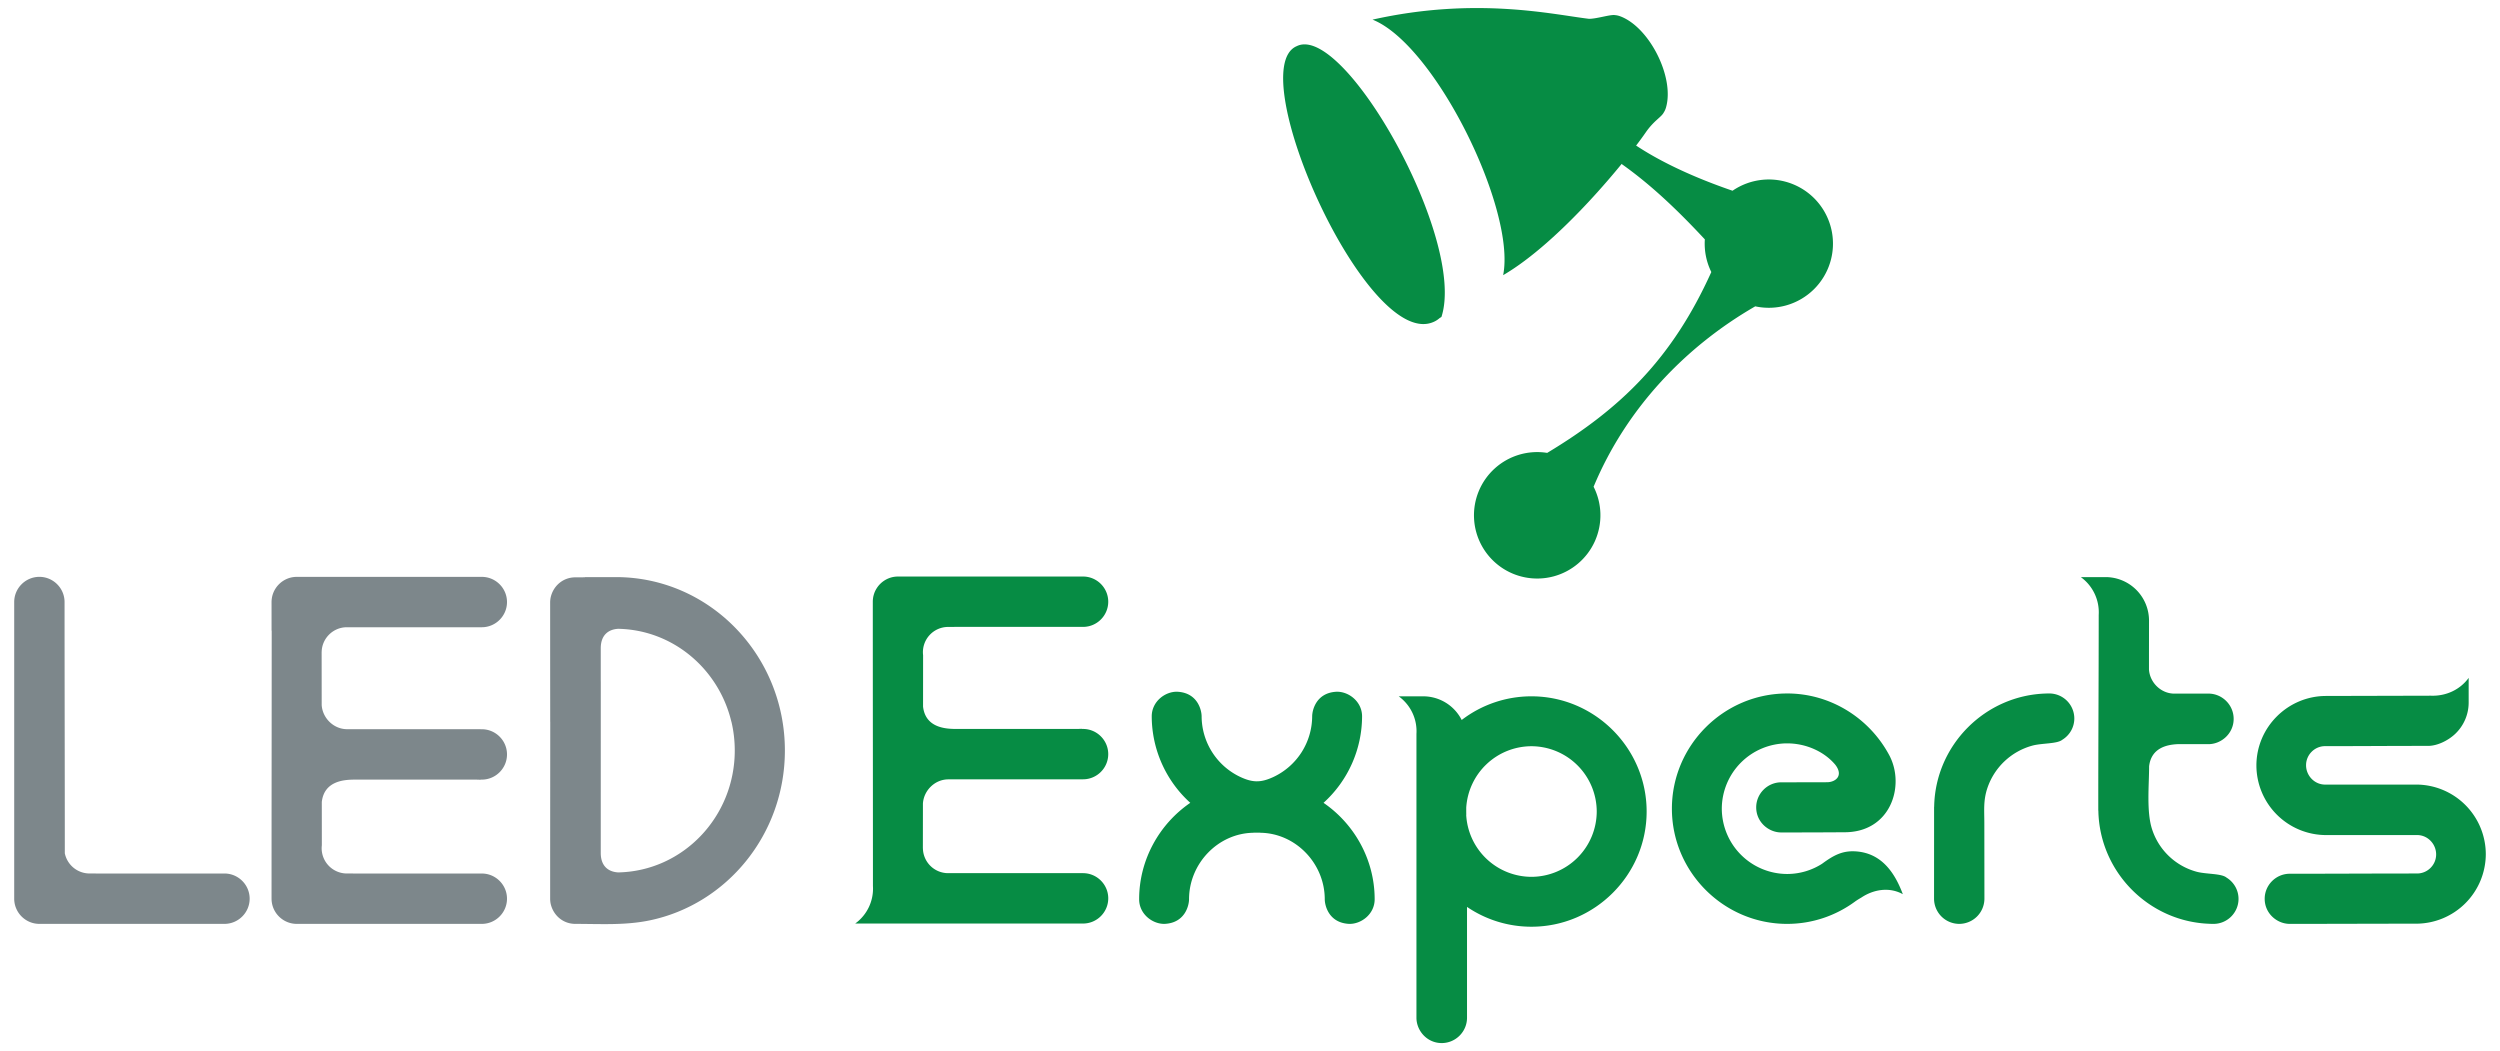 <svg viewBox="0 0 176 74" xmlns="http://www.w3.org/2000/svg" fill-rule="evenodd" clip-rule="evenodd" stroke-linejoin="round" stroke-miterlimit="1.414"><path d="M35.693 53.112c0 .975-.798 1.773-1.773 1.773h-.086v.012a6.626 6.626 0 0 0-.337-.012h-8.581c-.656.009-2.088.075-2.261 1.57l.003 3.047a1.778 1.778 0 0 0 1.76 1.992h.436l.003.002h9.063c.975 0 1.773.797 1.773 1.772s-.798 1.773-1.773 1.773H20.89c-.608 0-1.15-.312-1.469-.783l-.023-.036a1.895 1.895 0 0 1-.066-.11l-.02-.038a2.115 2.115 0 0 1-.087-.197l-.014-.042-.014-.041-.012-.042-.012-.042-.01-.043-.01-.043-.008-.043-.007-.044-.006-.044-.006-.044-.004-.045-.002-.045-.002-.045-.001-.046c0-6.292.01-12.583.011-18.868h-.01l-.001-2.015v-.045l.003-.045.002-.045.004-.045.006-.044.006-.044.007-.044.008-.043.01-.044.01-.042.012-.043.012-.041.014-.042.014-.04c.01-.027.02-.054.032-.08v-.001c.017-.04.035-.079.055-.117l.02-.038c.02-.038.042-.074.066-.11l.023-.036c.32-.472.86-.784 1.47-.784h13.03c.974 0 1.772.798 1.772 1.773 0 .975-.798 1.773-1.773 1.773h-9.502c-.966 0-1.757.782-1.773 1.743l-.002.003.004 3.733c.057.917.84 1.698 1.787 1.698h9.4v.004h.086c.975 0 1.773.798 1.773 1.773" fill="#7d878b"/><path d="M125.812 48.82c3.111 0 5.823 1.783 7.192 4.347 1.143 2.143.102 5.478-3.227 5.423.153 0-1.572.015-4.376.015-.896 0-1.764-.733-1.764-1.765 0-.97.794-1.765 1.764-1.765 1.317 0 2.043-.003 3.225-.006.593-.004 1.178-.453.58-1.23-.774-.924-2.053-1.506-3.394-1.506a4.61 4.61 0 0 0-4.597 4.598 4.61 4.61 0 0 0 4.597 4.597c.903 0 1.747-.263 2.46-.718.802-.588 1.442-.958 2.464-.866 1.843.165 2.717 1.657 3.224 3.007-.951-.525-2.061-.339-2.926.24-.152.088-.29.172-.434.274-1.344.99-3 1.576-4.788 1.576-4.46 0-8.11-3.65-8.11-8.11 0-4.46 3.65-8.11 8.11-8.11M88.717 58.622h-.462v.004c-2.505.028-4.546 2.171-4.546 4.682 0 .403-.258 1.655-1.703 1.732-.85.031-1.81-.677-1.81-1.732 0-2.794 1.433-5.304 3.6-6.789a8.235 8.235 0 0 1-2.714-6.088c0-1.055.96-1.763 1.809-1.732 1.446.077 1.703 1.33 1.703 1.732a4.743 4.743 0 0 0 2.671 4.241c.902.434 1.49.445 2.395.022a4.743 4.743 0 0 0 2.717-4.263c0-.403.258-1.655 1.704-1.732.85-.03 1.809.677 1.809 1.732a8.236 8.236 0 0 1-2.714 6.088c2.166 1.485 3.6 3.995 3.6 6.79 0 1.054-.96 1.762-1.81 1.731-1.446-.077-1.703-1.329-1.703-1.732 0-2.511-2.04-4.654-4.546-4.682v-.004zM103.223 56.86v.31c0 .062.003.123.005.184h-.008a4.612 4.612 0 0 0 4.592 4.375 4.611 4.611 0 0 0 4.598-4.598 4.611 4.611 0 0 0-4.598-4.597 4.612 4.612 0 0 0-4.589 4.326m4.59 8.381a8.05 8.05 0 0 1-4.535-1.395v7.806c0 .98-.802 1.78-1.78 1.78-1.041 0-1.78-.876-1.78-1.78V51.664a3.032 3.032 0 0 0-1.249-2.643h1.744a3.038 3.038 0 0 1 2.69 1.666 8.059 8.059 0 0 1 4.91-1.666c4.46 0 8.11 3.65 8.11 8.11 0 4.46-3.65 8.11-8.11 8.11M147.749 43.294a3.059 3.059 0 0 0-1.26-2.666h1.759a3.063 3.063 0 0 1 3.043 3.063l-.003 2.385v1.056c.057.89.795 1.651 1.702 1.697h2.479c.978 0 1.78.8 1.78 1.78 0 1.04-.877 1.78-1.78 1.78h-2.185c-.716.038-1.836.25-1.987 1.56.001 1.294-.197 3.203.211 4.436a4.542 4.542 0 0 0 3.133 2.985c.665.18 1.745.114 2.102.41.508.308.849.868.849 1.502 0 .968-.793 1.76-1.759 1.759h-.202l-.003-.004c-4.315-.108-7.82-3.63-7.903-7.951a.304.304 0 0 1-.006-.055c-.003-4.587.03-9.155.03-13.737M143.082 52.491a4.63 4.63 0 0 0-3.176 3.005c-.287.868-.21 1.553-.209 2.427l.006 5.345a1.778 1.778 0 0 1-1.773 1.773 1.778 1.778 0 0 1-1.773-1.773l.003-6.438a.28.28 0 0 1 .006-.055c.082-4.322 3.588-7.844 7.903-7.952l.002-.003h.203a1.764 1.764 0 0 1 1.758 1.758c0 .635-.34 1.194-.848 1.503-.358.295-1.437.23-2.102.41M175 60.13a4.91 4.91 0 0 1-4.896 4.897c-3.192 0-5.714.014-8.906.014-.896 0-1.764-.733-1.764-1.765 0-.97.794-1.764 1.764-1.764 3.213 0 5.75-.018 8.963-.018.739 0 1.343-.604 1.343-1.342 0-.723-.573-1.337-1.29-1.363h-6.466a4.912 4.912 0 0 1-4.897-4.897c0-2.693 2.204-4.89 4.897-4.896l7.392-.019c1.051.038 2.042-.413 2.654-1.254v1.75a3.041 3.041 0 0 1-.963 2.206c-.476.446-1.229.832-1.9.832-3.213 0-4.028.017-7.241.017-.739 0-1.343.604-1.343 1.343 0 .723.573 1.337 1.29 1.363H170.104A4.91 4.91 0 0 1 175 60.131" fill="#068c44"/><path d="M4.563 60.071A1.78 1.78 0 0 0 6.3 61.493h.437l.002.002h9.064c.975 0 1.773.798 1.773 1.773 0 .975-.799 1.773-1.773 1.773H2.773c-.609 0-1.15-.311-1.47-.784l-.023-.035a1.71 1.71 0 0 1-.065-.11v-.001l-.02-.038a2.108 2.108 0 0 1-.087-.197l-.015-.04v-.001l-.013-.041-.012-.042-.012-.042-.01-.043-.01-.043-.008-.043-.007-.044-.007-.044-.005-.044-.004-.045-.003-.045L1 63.314V42.383c0-.975.797-1.773 1.773-1.773.975 0 1.772.8 1.772 1.773 0 5.872.018 11.81.018 17.688M42.82 40.63h.45l.088-.002c6.57 0 11.898 5.467 11.898 12.207 0 5.904-4.088 10.83-9.518 11.96-1.723.36-3.49.246-5.235.246-.88 0-1.559-.617-1.736-1.417l-.009-.043-.007-.044-.006-.044-.005-.044-.004-.045-.003-.045-.002-.045v-.046c0-4.153.004-8.306.007-12.457h-.003c-.002-2.187-.004-4.375-.004-6.563v-1.875l.002-.046.003-.045.004-.044.005-.045.006-.044.007-.044.009-.043c.177-.8.855-1.417 1.736-1.417H40.81l.01-.001h.148l.011-.001h.063l.011-.001h.095l.01-.001h.022v-.012H42.82zm-.527 19.441c.009.903.531 1.308 1.23 1.347 4.545-.09 8.204-3.899 8.204-8.583 0-.698-.081-1.375-.234-2.024h-.004c-.881-3.704-4.104-6.467-7.967-6.543-.698.039-1.22.445-1.229 1.347v2.355h.002l-.002 12.101z" fill="#7d878b"/><path d="M78.02 53.09c0-.974-.799-1.772-1.772-1.772h-.087v-.012c-.124.008-.239.01-.336.012h-8.582c-.656-.01-2.088-.075-2.26-1.57l.003-3.621a1.778 1.778 0 0 1 1.76-1.991h.435l.003-.003h9.064c.975 0 1.772-.797 1.772-1.772 0-.976-.798-1.773-1.772-1.773h-13.03c-.609 0-1.15.311-1.47.783l-.023.036a1.905 1.905 0 0 0-.066.11l-.02.038a1.666 1.666 0 0 0-.087.198l-.014.04-.013.042-.013.042-.011.042-.011.042-.01.043-.008.044-.007.043-.006.044-.005.045-.004.045-.003.045-.002.045v.046c0 6.674.01 13.347.01 20.012a3.033 3.033 0 0 1-1.248 2.644h16.04c.976 0 1.774-.798 1.774-1.774 0-.974-.8-1.772-1.773-1.772h-9.503a1.778 1.778 0 0 1-1.772-1.744l-.003-.002.004-3.159c.058-.918.841-1.699 1.787-1.699h9.4v-.004h.087c.975 0 1.772-.797 1.772-1.772M112.187 34.261l.017-.03c2.297-5.487 6.447-9.828 11.366-12.665a4.516 4.516 0 1 0-1.599-8.138c-3.783-1.298-6.795-2.894-8.572-4.576-.117.657-.237 1.306-.358 1.944 2.567 1.612 4.775 3.689 6.98 6.056a4.5 4.5 0 0 0 .456 2.299c-2.74 6.07-6.338 9.593-11.553 12.732l-.008-.001a4.451 4.451 0 1 0 3.271 2.38" fill="#068c44"/><path d="M96.626 1.382c4.417 1.763 10.11 13.39 9.196 17.99 4.008-2.34 8.65-8.038 10.033-10.044.585-.848 1.113-1.08 1.28-1.42.064-.097.115-.214.153-.346V7.56c.608-2.115-1.157-5.632-3.216-6.41h-.002a1.292 1.292 0 0 0-.37-.085c-.324-.06-1.288.263-1.834.26-2.536-.3-7.953-1.575-15.24.057m-5.34 1.87c3.337-1.675 11.96 13.624 10.191 19.06l-.132.084a1.588 1.588 0 0 1-.338.229C96.352 24.96 87.404 4.918 91.285 3.252" fill="#068c44"/></svg>
